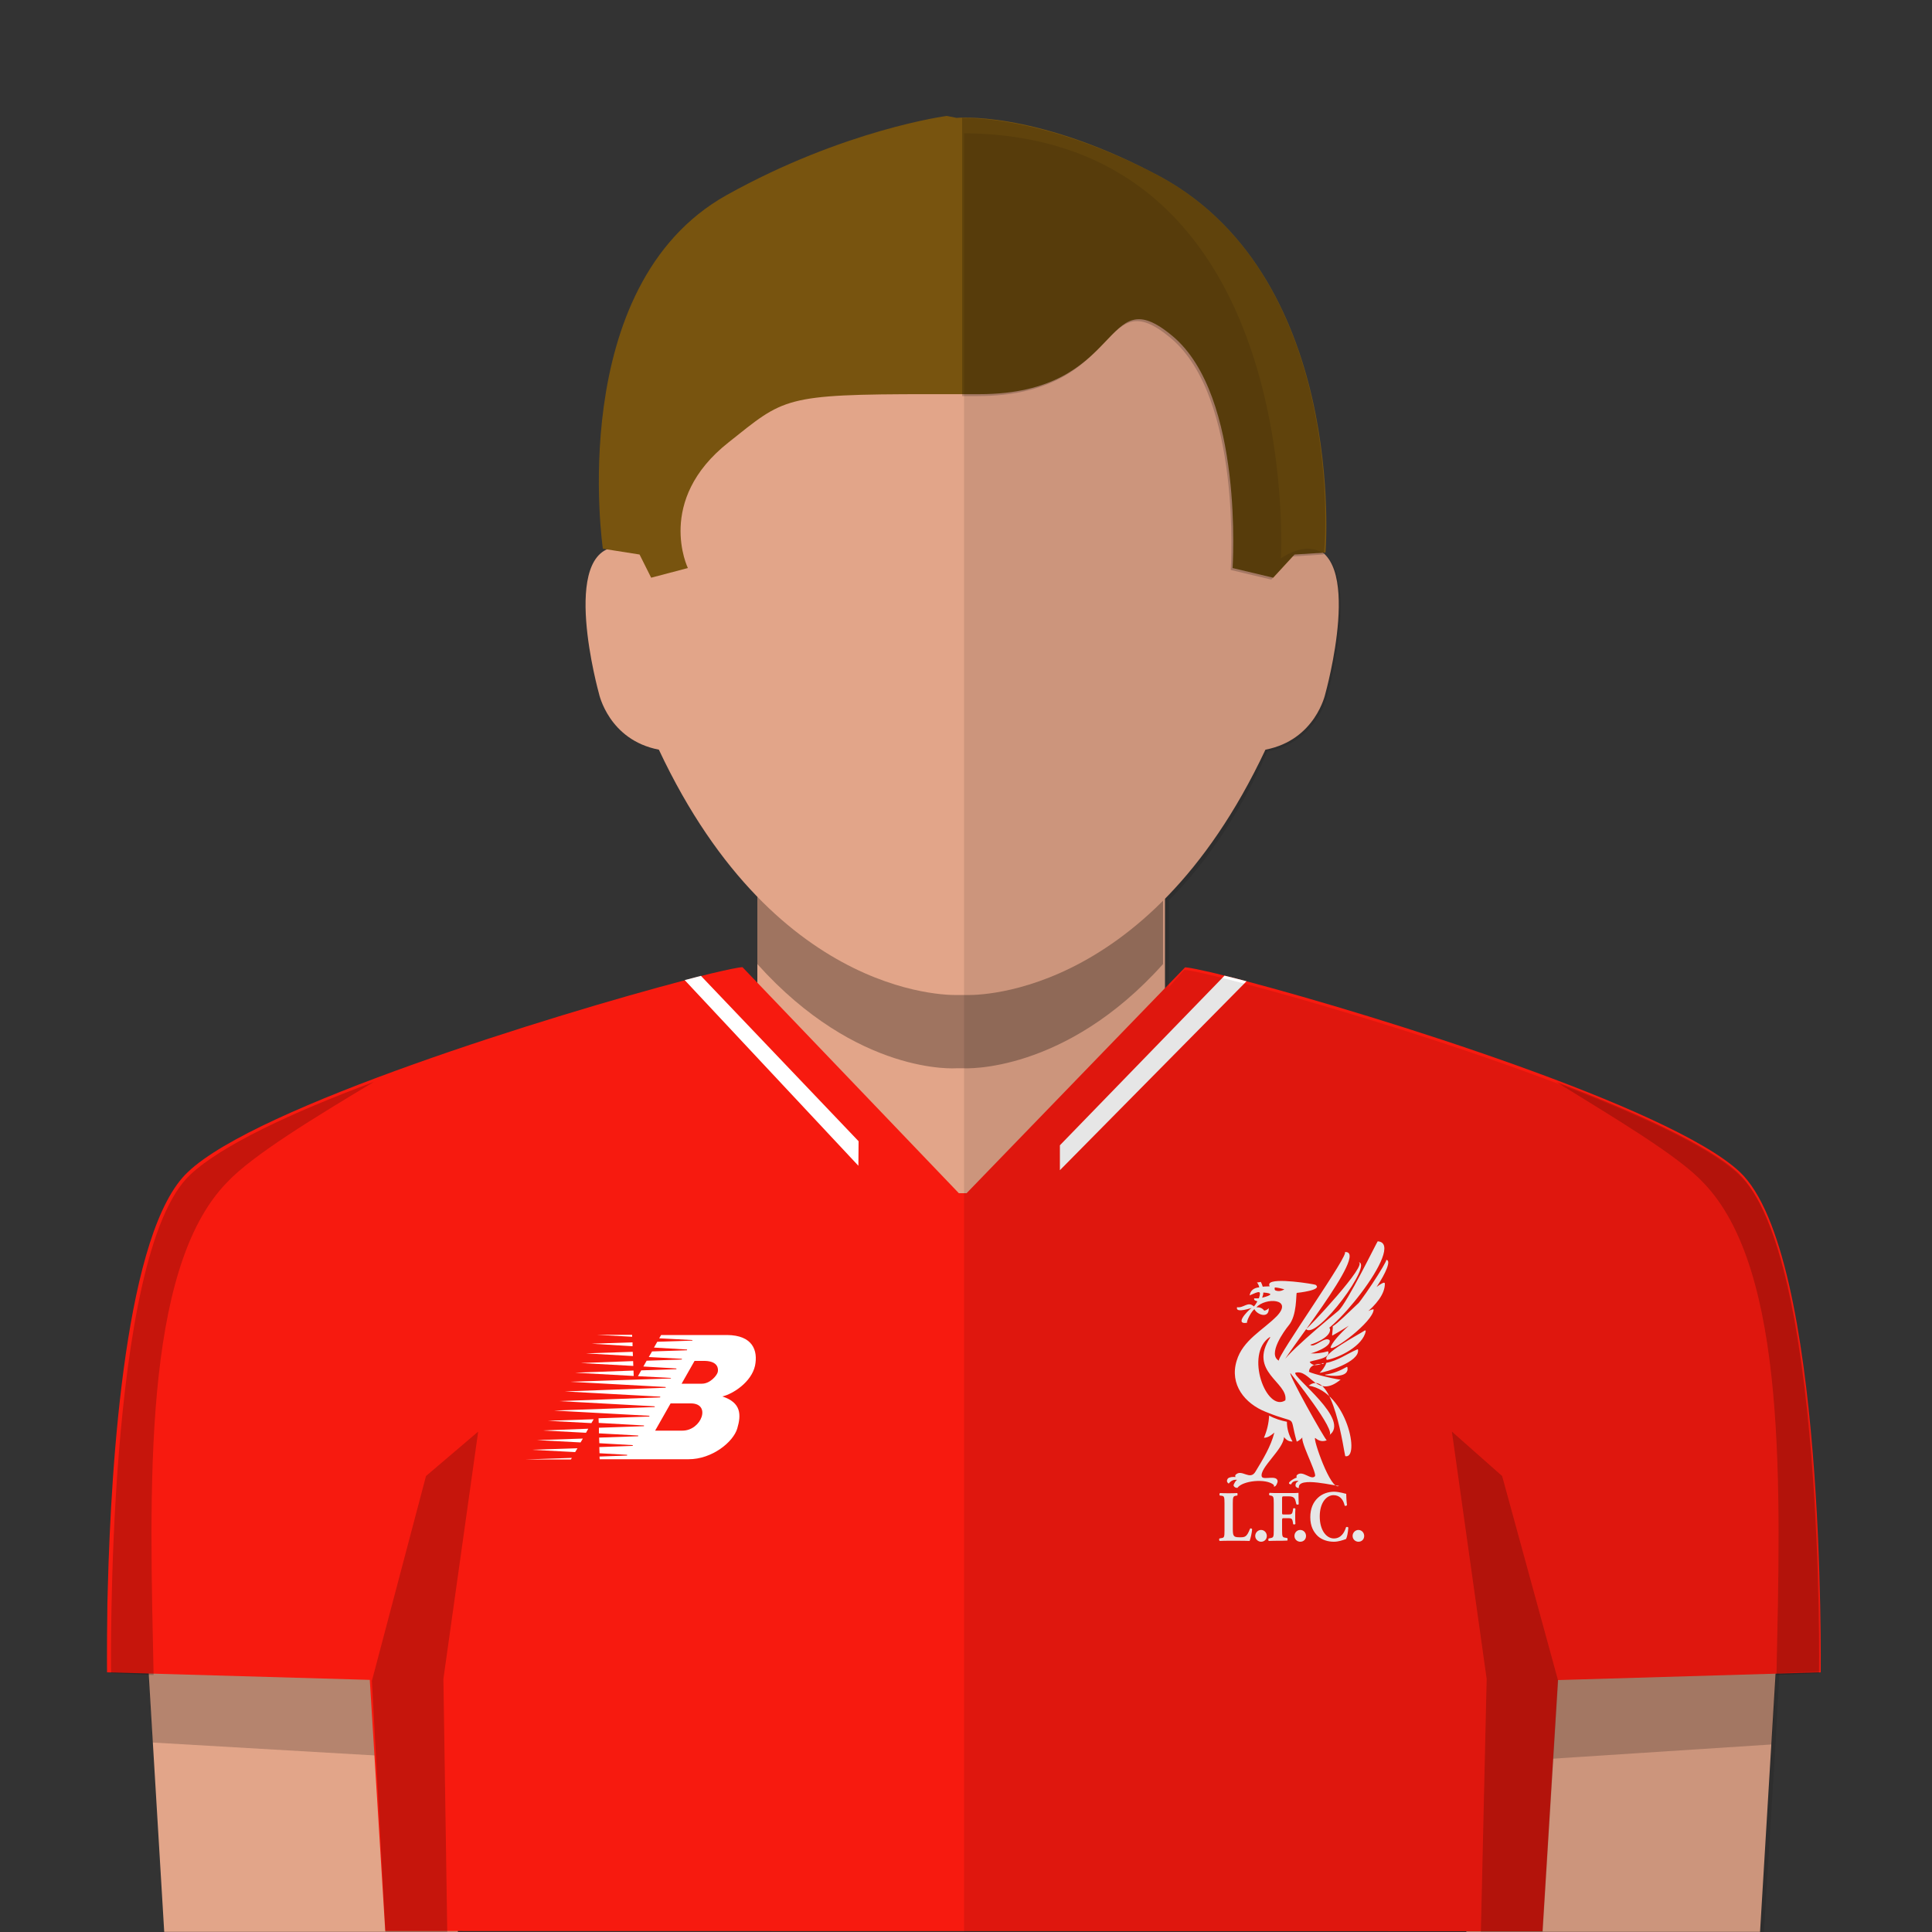 <?xml version="1.0" encoding="utf-8"?><svg viewBox="0 0 100 100" xmlns="http://www.w3.org/2000/svg"><rect x="0" y="0" width="100" height="100" fill="#333333" stroke="none"/><g id="skin"><rect x="39.2" y="43.502" fill="#E2A589" width="21.099" height="19.689" /><g opacity="0.3"><g><path d="M50,41.502h-0.4H39.2V49.9c5.2,5.792,10.3,5.393,10.3,5.393h0.4c0,0,5.198,0.301,10.298-5.393v-8.398H50z" /></g></g><path fill="#E2A589" d="M50,51.5c0,0,9.297,0.5,15.499-12.697c2.601-0.5,3.101-2.9,3.101-2.9s2.101-7.5-1-7.6&#xD;&#xA;		c-0.701,0-1.399,0.5-1.399,0.5s1.198-21.7-16.198-22h-0.4c-17.4,0.3-16.2,22-16.2,22s-0.7-0.5-1.4-0.5c-3.1,0.1-1,7.6-1,7.6&#xD;&#xA;		s0.5,2.4,3.1,2.9C40.3,52,49.6,51.5,49.6,51.5H50z" /><polygon fill="#E2A589" points="92.199,81.693 91.1,99.993 75.898,99.993 76.699,79.793 	" /><polygon fill="#E2A589" points="7.4,81.693 8.5,99.993 23.7,99.993 22.9,79.793 	" /><g opacity="0.2"><polygon points="22.9,80.393 7.4,82.193 7.9,90.193 23.4,91.094 		" /></g><g opacity="0.2"><polygon points="76.699,80.493 92.199,82.293 91.699,90.293 76.299,91.293 		" /></g></g><g id="short-hair"><path fill="#78540F" d="M50.699,20.402c7.6,0,6.301-6.102,10-3c3.699,3.1,3.1,12,3.1,12l2.102,0.5l1.104-1.2l1.603-0.101&#xD;&#xA;		c0,0,1.197-14.601-9-19.699c-6.2-3.2-10.101-2.801-10.101-2.801L49.004,6c0,0-5.3,0.7-11.4,4.101c-8.4,4.699-6.4,18.301-6.4,18.301&#xD;&#xA;		l1.9,0.3l0.6,1.2l1.9-0.5c0,0-1.7-3.5,2.1-6.5c2.9-2.301,2.8-2.5,10.4-2.5H50.699z" /><g opacity="0.2"><path d="M59.6,8.902C54.499,6.3,50.9,6.101,49.801,6.101V20.5H50.6c7.602,0,6.299-6.1,10-3c3.698,3.101,3.102,12,3.102,12l2.1,0.5&#xD;&#xA;			l1.104-1.2l1.604-0.1C68.6,28.602,69.799,14.001,59.6,8.902z" /></g></g><g id="liverpool"><path id="base_shirt_18_" fill="#F71A0F" d="M90.04,60.65c-3.61-3.36-18.78-8.08-25.52-9.86c-0.41-0.11-0.8-0.21-1.14-0.29&#xD;&#xA;		c-0.26-0.07-0.51-0.13-0.73-0.18c-0.56-0.13-0.96-0.21-1.19-0.24c-0.04,0-0.09-0.01-0.12-0.01l-0.01,0.01l-11.3,11.68h-0.4&#xD;&#xA;		l-11.2-11.7c-0.22,0.01-0.78,0.13-1.59,0.32c-0.17,0.04-0.36,0.09-0.56,0.14c-0.26,0.07-0.54,0.14-0.84,0.22&#xD;&#xA;		c-6.67,1.75-22.15,6.52-25.71,9.92c-3.22,3-3.98,14.96-4.15,21.52c-0.02,0.58-0.03,1.13-0.03,1.62c0,0.31-0.01,0.59-0.01,0.86&#xD;&#xA;		c-0.01,1.19,0,1.9,0,1.9l13.6,0.39l0.8,13l59.9,0.01l0.8-13l13.6-0.4C94.23,86.55,94.54,64.85,90.04,60.65z" /><g id="club_logo_2_"><g><path id="path257_1_" fill="#FFFFFF" d="M71.31,64.25c-0.03,0.01-1.6,3.23-2.04,3.6c-0.3,0.25-3.13,2.56-2.95,2.86&#xD;&#xA;				c-0.08-0.28,4.7-6.08,3.27-5.9c0.42-0.1-3.59,5.52-3.39,5.62c-0.62-0.32,0.29-1.57,0.49-1.81c0.46-0.53,0.38-1.63,0.43-1.7&#xD;&#xA;				c0.01,0,1.38-0.14,0.97-0.42c-0.12-0.04-2.16-0.38-2.38-0.07c-0.03,0.05-0.02,0.1,0.01,0.15c-0.12,0.01-0.24,0-0.36,0.02&#xD;&#xA;				c-0.03-0.09-0.06-0.18-0.1-0.25c-0.06,0.01-0.13,0.03-0.2,0.03c0.06,0.07,0.1,0.16,0.12,0.25c-0.29,0.03-0.46,0.17-0.5,0.42&#xD;&#xA;				c0.5-0.22,0.62-0.28,0.48,0.15c-0.09,0.01-0.16,0-0.24,0c0,0.01-0.01,0.02-0.01,0.04c0.01,0.09,0.12,0.08,0.17,0.12&#xD;&#xA;				c-0.05,0.09-0.11,0.19-0.18,0.26c-0.31-0.29-0.53,0.1-0.87,0.04c-0.11,0.35,0.8,0.02,0.81,0.02c0.03-0.12-1.08,0.9-0.3,0.79&#xD;&#xA;				c0-0.16,0.24-0.6,0.39-0.71c0.12,0.29,0.77,0.52,0.74-0.05c-0.06,0.07-0.14,0.11-0.23,0.13c-0.1-0.13-0.24-0.19-0.41-0.17&#xD;&#xA;				c0.45-0.52,1.93-0.47,1.06,0.45c-0.73,0.74-1.76,1.24-2.08,2.31c-0.38,1.23,0.42,2.22,1.51,2.65c1.75,0.72,1.16,0.01,1.6,1.54&#xD;&#xA;				c0.13-0.06,0.24-0.15,0.33-0.27c-0.26,0.07,0.68,1.8,0.62,2.05c-0.2,0.26-0.66-0.35-0.95-0.04c-0.02,0.04-0.02,0.08,0,0.12&#xD;&#xA;				c-0.11,0.02-0.63,0.32-0.29,0.35c0.05-0.13,0.16-0.19,0.35-0.18c0.01,0,0.02,0.01,0.02,0.02c-0.11,0.05-0.16,0.13-0.14,0.26&#xD;&#xA;				c0.05,0.07,0.11,0.09,0.17,0.09c-0.1-0.65,1.99-0.06,2.08-0.12c-0.41,0.35-1.4-2.54-1.23-2.47c0.18,0.16,0.38,0.2,0.59,0.12&#xD;&#xA;				c-0.15-0.14-1.97-3.38-1.88-3.48c-0.01,0,2.49,3.09,1.99,3.23c1.21-0.78-1.94-3.06-1.73-3.25c0.78-0.2,1.09,1.4,2.35,0.35&#xD;&#xA;				c0.02,0.06-1.48-0.28-1.65-0.4c0.03-0.29,0.28-0.43,0.75-0.4c0-0.02,0.01-0.05-0.01-0.05c-0.33,0.16-0.56,0.14-0.7-0.05&#xD;&#xA;				c0.02-0.09,1.13-0.15,0.95-0.56c-0.31,0.09-0.62,0.13-0.93,0.11c0.03,0.03,1.13-0.33,1.01-0.68c-0.24-0.23-0.82,0.44-1,0.23&#xD;&#xA;				c0,0.01,1.1-0.35,1.02-0.82c-0.11-0.29-0.62,0.39-0.8,0.25C68.55,69.66,72.89,64.36,71.31,64.25 M71.75,65.21&#xD;&#xA;				c0.12,0-1.52,2.52-1.61,2.4C70.48,68.01,72.31,65.23,71.75,65.21 M70.29,65.33c0.66-0.01-2.7,3.55-2.69,3.46&#xD;&#xA;				C68.14,69.4,71.17,65.3,70.29,65.33 M71.64,66.39c-0.43,0.06-2.14,1.94-2.66,2.26c0.02,0.13-0.05,0.46-0.02,0.48&#xD;&#xA;				c0.8-0.45,2.75-1.59,2.72-2.71C71.66,66.4,71.64,66.39,71.64,66.39 M66.01,66.64c0.15,0.01,0.3,0.05,0.45,0.09&#xD;&#xA;				c0.01,0,0,0.01,0,0.02c-0.15,0.08-0.3,0.1-0.45,0.04c-0.04-0.03-0.04-0.09-0.03-0.14C65.99,66.64,66,66.64,66.01,66.64&#xD;&#xA;				 M65.39,66.9c0.5,0.04,0.48,0.13-0.06,0.27C65.36,67.08,65.39,66.99,65.39,66.9 M71.06,67.77c-0.48,0.07-2.09,1.51-2.19,1.98&#xD;&#xA;				c0.11,0.23,2.18-1.32,2.23-1.96C71.1,67.77,71.07,67.77,71.06,67.77 M70.65,68.86c-0.36,0.24-2.28,1.23-1.97,1.53&#xD;&#xA;				c0.65-0.12,1.87-0.73,2.01-1.49C70.69,68.87,70.67,68.86,70.65,68.86 M65.72,69.21c0.01,0,0.02,0,0.03,0.01&#xD;&#xA;				c-1.17,1.79,0.94,2.32,0.78,3.26C65.55,73.13,64.41,70.08,65.72,69.21 M70.26,69.84c-0.54,0.23-1.01,0.59-1.61,0.7&#xD;&#xA;				c-0.06,0.19-0.24,0.43-0.35,0.52c0.3-0.03,2.09-0.56,1.99-1.2C70.3,69.86,70.29,69.84,70.26,69.84 M69.71,70.75&#xD;&#xA;				c-0.35,0.2-0.71,0.35-1.12,0.4c0,0.01-0.01,0.02,0,0.02c0.28,0.05,1.27,0.17,1.15-0.41C69.73,70.75,69.72,70.75,69.71,70.75&#xD;&#xA;				 M67.74,71.72c1.26-0.97,1.84,3.56,1.89,3.65C70.41,75.55,69.74,72.05,67.74,71.72 M65.69,73.27c-0.02,0.4-0.11,0.78-0.27,1.15&#xD;&#xA;				c0.21,0,0.39-0.14,0.54-0.27c-0.18,0.72-0.59,1.38-0.97,2.01c-0.29,0.51-0.72-0.16-1.04,0.18c-0.02,0.03-0.02,0.07,0,0.11&#xD;&#xA;				c-0.13-0.01-0.28-0.01-0.39,0.07c-0.08,0.11-0.07,0.2,0.04,0.27c0.12-0.16,0.27-0.22,0.45-0.19c-0.05-0.03-0.22,0.23-0.2,0.3&#xD;&#xA;				c0.04,0.08,0.12,0.12,0.2,0.11c0.26-0.37,1.47-0.5,1.87-0.16c0.02,0.02,0.03,0.06,0.01,0.09c0.13,0.04,0.2-0.24,0.2-0.26&#xD;&#xA;				c-0.01-0.37-0.74-0.05-0.82-0.25c-0.14-0.44,1.13-1.42,1.15-2.05c0.12,0.16,0.26,0.24,0.44,0.23c-0.19-0.32-0.29-0.66-0.29-1.02&#xD;&#xA;				C66.3,73.53,65.98,73.43,65.69,73.27" /><path fill="#FFFFFF" d="M63.81,79.13c0,0.18,0.01,0.3,0.05,0.35c0.04,0.06,0.09,0.09,0.31,0.09c0.27,0,0.36-0.01,0.53-0.44&#xD;&#xA;				c0.02-0.04,0.09-0.02,0.11,0.02c-0.01,0.2-0.09,0.5-0.13,0.61c-0.15-0.01-0.44-0.01-0.68-0.01h-0.4c-0.14,0-0.29,0-0.47,0.01&#xD;&#xA;				c-0.03-0.02-0.04-0.11-0.01-0.13l0.11-0.02c0.13-0.02,0.15-0.05,0.15-0.4v-1.39c0-0.35-0.02-0.38-0.15-0.4l-0.09-0.01&#xD;&#xA;				c-0.03-0.02-0.03-0.11,0.01-0.13c0.16,0.01,0.3,0.01,0.45,0.01c0.14,0,0.29,0,0.44-0.01c0.02,0.02,0.02,0.11,0,0.13l-0.08,0.01&#xD;&#xA;				c-0.13,0.03-0.15,0.06-0.15,0.4V79.13z" /><path fill="#FFFFFF" d="M64.97,79.5c0-0.17,0.14-0.31,0.3-0.31c0.18,0,0.3,0.15,0.3,0.31c0,0.17-0.12,0.3-0.3,0.3&#xD;&#xA;				C65.13,79.8,64.97,79.68,64.97,79.5z" /><path fill="#FFFFFF" d="M66.36,78.28c0,0.1,0,0.11,0.09,0.11h0.24c0.16,0,0.2-0.03,0.23-0.21l0.01-0.09&#xD;&#xA;				c0.02-0.04,0.1-0.03,0.12,0c-0.01,0.12-0.01,0.26-0.01,0.4c0,0.14,0,0.28,0.01,0.39c-0.02,0.03-0.1,0.04-0.12,0l-0.01-0.09&#xD;&#xA;				c-0.03-0.18-0.07-0.21-0.23-0.21h-0.24c-0.08,0-0.09,0.01-0.09,0.11v0.5c0,0.35,0.02,0.38,0.16,0.4l0.11,0.02&#xD;&#xA;				c0.02,0.02,0.02,0.11,0,0.13c-0.19,0.01-0.34,0.01-0.48,0.01c-0.14,0-0.29,0-0.48,0.01c-0.03-0.02-0.03-0.11,0-0.13l0.1-0.02&#xD;&#xA;				c0.14-0.03,0.16-0.05,0.16-0.4v-1.39c0-0.35-0.02-0.38-0.16-0.41l-0.06-0.01c-0.03-0.02-0.03-0.12,0.01-0.13&#xD;&#xA;				c0.13,0.01,0.29,0.01,0.43,0.01h0.64c0.2,0,0.37,0,0.42-0.01c0,0.06,0,0.33,0.01,0.58c-0.01,0.04-0.08,0.04-0.12,0.01&#xD;&#xA;				c-0.03-0.15-0.06-0.24-0.09-0.29c-0.05-0.08-0.14-0.12-0.3-0.12h-0.25c-0.1,0-0.1,0.01-0.1,0.15V78.28z" /><path fill="#FFFFFF" d="M67,79.5c0-0.17,0.13-0.31,0.3-0.31c0.18,0,0.3,0.15,0.3,0.31c0,0.17-0.12,0.3-0.3,0.3&#xD;&#xA;				C67.15,79.8,67,79.68,67,79.5z" /><path fill="#FFFFFF" d="M69.68,77.32c0,0.07,0.01,0.37,0.04,0.58c-0.01,0.04-0.1,0.06-0.12,0.03c-0.08-0.35-0.28-0.54-0.58-0.54&#xD;&#xA;				c-0.34,0-0.71,0.36-0.71,1.1s0.36,1.14,0.73,1.14c0.38,0,0.55-0.32,0.63-0.58c0.03-0.03,0.1-0.02,0.12,0.02&#xD;&#xA;				c-0.02,0.28-0.07,0.5-0.12,0.59c-0.17,0.06-0.39,0.14-0.63,0.14c-0.3,0-0.61-0.09-0.83-0.29c-0.22-0.21-0.39-0.51-0.39-0.98&#xD;&#xA;				c0-0.46,0.16-0.78,0.38-0.99c0.22-0.22,0.54-0.33,0.86-0.33C69.36,77.22,69.6,77.31,69.68,77.32z" /><path fill="#FFFFFF" d="M70.01,79.5c0-0.17,0.14-0.31,0.3-0.31c0.18,0,0.3,0.15,0.3,0.31c0,0.17-0.12,0.3-0.3,0.3&#xD;&#xA;				C70.16,79.8,70.01,79.68,70.01,79.5z" /></g></g><g id="skygge_20_" opacity="0.2"><polygon points="19.95,100 19.25,87 22.05,76.4 24.75,74.1 22.95,86.9 23.15,100 		" /><polygon points="79.85,100 80.65,87 77.75,76.4 75.15,74.1 76.95,86.9 76.65,100 		" /><path d="M80.55,56c4.2,1.6,7.9,3.3,9.4,4.7c4.5,4.2,4.2,25.9,4.2,25.9l-2.2,0.1c0.2-9.5,0.6-21-3.8-25.5&#xD;&#xA;			C86.85,59.8,83.45,57.8,80.55,56z" /><path d="M19.35,56c-4.3,1.6-7.9,3.3-9.5,4.8c-4.4,4.1-4.1,25.8-4.1,25.8l2.2,0.1c-0.2-9.5-0.6-21,3.8-25.5&#xD;&#xA;			C13.05,59.8,16.35,57.8,19.35,56z" /></g><g><path fill="#FFFFFF" d="M54.86,60.57l9.66-9.78c-0.41-0.11-0.8-0.21-1.14-0.29l-8.52,8.78V60.57z" /><path fill="#FFFFFF" d="M44.44,59.07l-8.16-8.56c-0.26,0.07-0.54,0.14-0.84,0.22l8.99,9.61L44.44,59.07L44.44,59.07z" /></g><g><polygon fill="#FFFFFF" points="30.73,73.46 28.36,73.54 30.61,73.66 		" /><polygon fill="#FFFFFF" points="30.45,73.95 28.08,74.04 30.33,74.16 		" /><polygon fill="#FFFFFF" points="30.17,74.46 27.79,74.54 30.05,74.66 		" /><polygon fill="#FFFFFF" points="29.89,74.96 27.51,75.04 29.77,75.16 		" /><polygon fill="#FFFFFF" points="32.79,70.94 29.77,71.05 32.8,71.22 		" /><polygon fill="#FFFFFF" points="32.77,70.45 30.06,70.55 32.78,70.7 		" /><polygon fill="#FFFFFF" points="32.75,69.97 30.33,70.05 32.76,70.19 		" /><polygon fill="#FFFFFF" points="32.74,69.48 30.62,69.55 32.74,69.68 		" /><polygon fill="#FFFFFF" points="32.72,69.09 30.88,69.09 32.72,69.19 		" /><polygon fill="#FFFFFF" points="29.6,75.46 27.23,75.54 29.55,75.54 		" /><path fill="#FFFFFF" d="M37.63,69.1h-3.41l-0.1,0.17l1.71,0.09c0.02,0,0.02,0.03-0.01,0.03l-1.8,0.06l-0.17,0.3l1.7,0.1&#xD;&#xA;			c0.02,0,0.02,0.04,0,0.04l-1.8,0.06l-0.17,0.29l1.69,0.09c0.04,0,0.04,0.04,0,0.04l-1.8,0.06l-0.17,0.3l1.69,0.1&#xD;&#xA;			c0.04,0,0.03,0.04,0,0.04l-1.8,0.06l-0.17,0.3l1.69,0.09c0.03,0,0.03,0.03-0.01,0.03l-5.18,0.17l4.92,0.27&#xD;&#xA;			c0.03,0,0.03,0.04-0.01,0.04l-5.19,0.19l4.92,0.27c0.02,0,0.03,0.04-0.01,0.04l-5.2,0.19l4.92,0.27c0.02,0,0.04,0.04,0,0.04&#xD;&#xA;			l-5.19,0.18l4.92,0.27c0.02,0,0.03,0.04-0.01,0.04l-2.61,0.09l0.01,0.24l2.33,0.13c0.02,0,0.03,0.04-0.01,0.04L31,73.9v0.29&#xD;&#xA;			l2.02,0.11c0.02,0,0.03,0.04-0.01,0.04l-2,0.07l0.01,0.29l1.72,0.1c0.02,0,0.03,0.04-0.01,0.04l-1.71,0.06l0.01,0.32l1.42,0.08&#xD;&#xA;			c0.02,0,0.02,0.04-0.01,0.04l-1.41,0.05l0.01,0.14h4.6c1.22,0,2.31-0.89,2.52-1.59c0.21-0.71,0.21-1.34-0.77-1.66&#xD;&#xA;			c0.55-0.13,1.5-0.74,1.69-1.59C39.24,69.9,38.96,69.11,37.63,69.1z M35.32,74.05h-1.41l0.8-1.41h1.05&#xD;&#xA;			C36.83,72.64,36.31,74.05,35.32,74.05z M37.15,71.02c-0.04,0.17-0.39,0.6-0.82,0.6h-1.05l0.67-1.18h0.54&#xD;&#xA;			C37.17,70.46,37.19,70.85,37.15,71.02z" /></g></g>
<path opacity="0.1" enable-background="new    " d="M90,60.8c-4.5-4.2-27-10.5-28.7-10.6l-0.8,0.9v-4.5c1.8-1.8,3.6-4.3,5.1-7.7&#xD;&#xA;	c2.6-0.5,3.1-2.9,3.1-2.9s2.1-7.5-1-7.6c-0.7,0-1.4,0.5-1.4,0.5s1.2-21.7-16.2-22h-0.2V100H76l0,0h15.3l0.6-9.7l0,0l0.2-3.7l2-0.1&#xD;&#xA;	l0,0h0.1C94.2,86.6,94.5,64.9,90,60.8z" />
</svg>